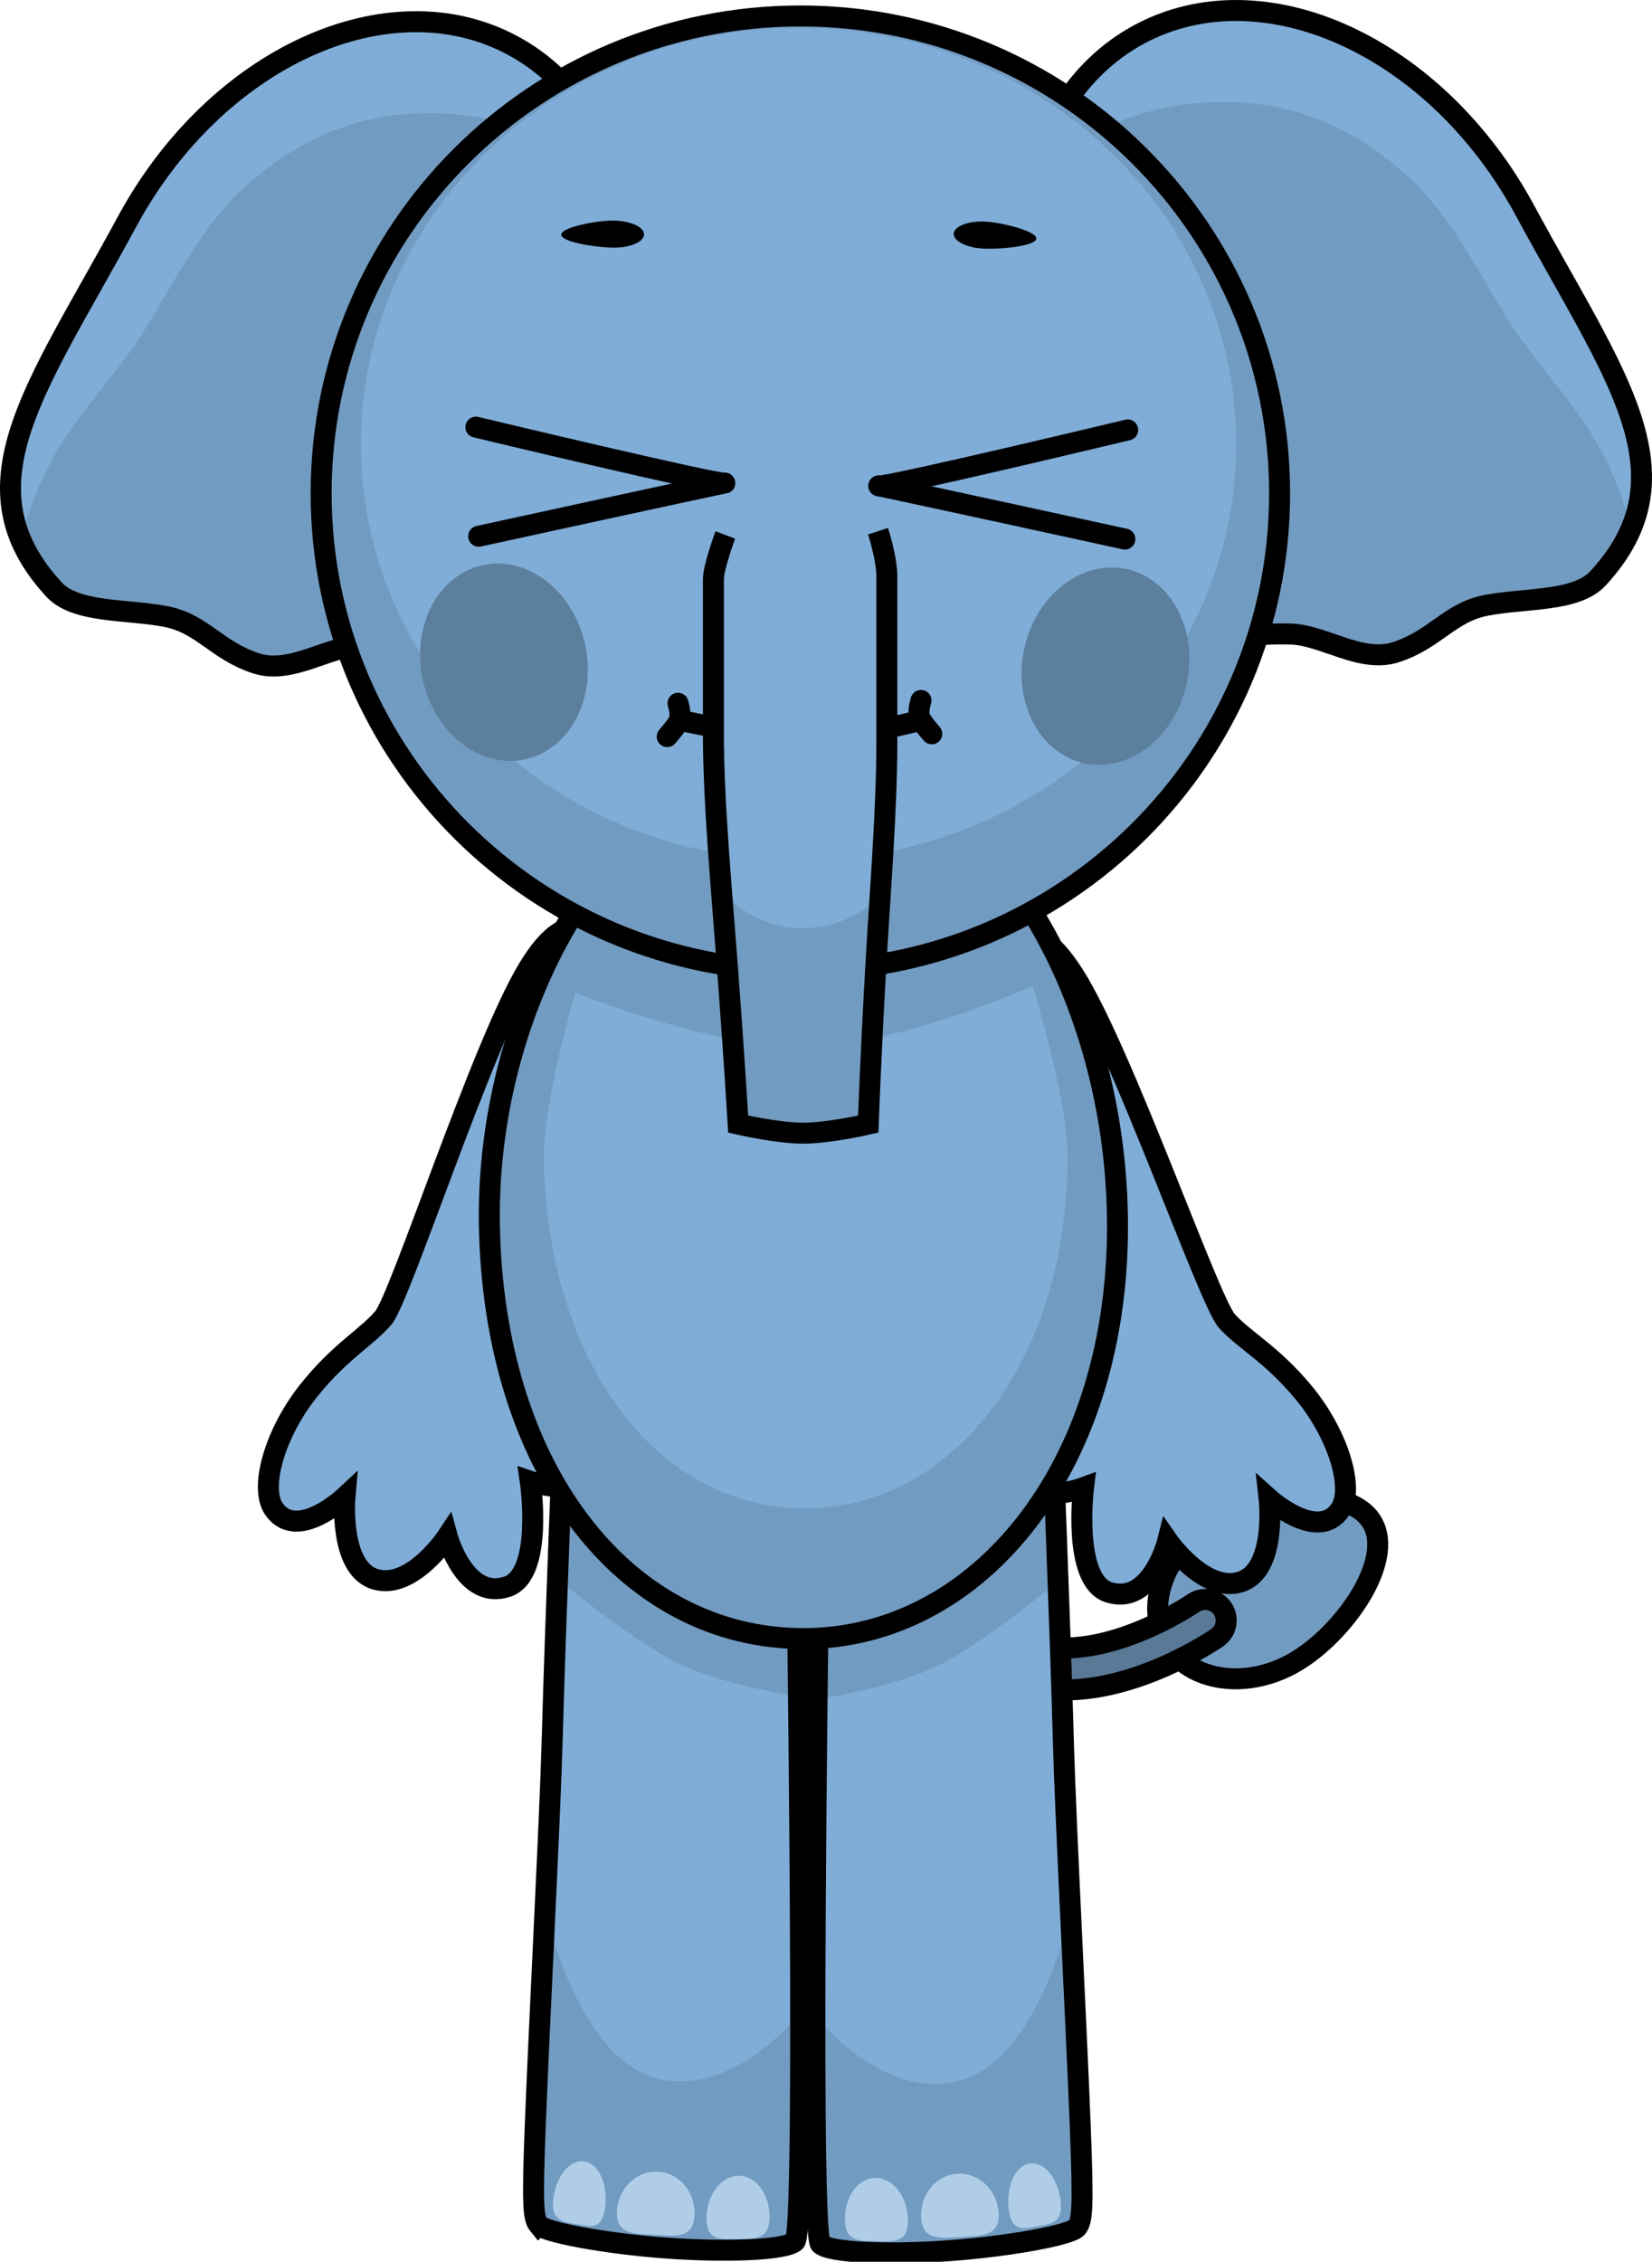 <svg version="1.1" xmlns="http://www.w3.org/2000/svg" xmlns:xlink="http://www.w3.org/1999/xlink" width="196.861" height="269.437" viewBox="0,0,196.861,269.437"><g transform="translate(-143.841,-65.862)"><g data-paper-data="{&quot;isPaintingLayer&quot;:true}" fill-rule="nonzero" stroke-linejoin="miter" stroke-miterlimit="10" stroke-dasharray="" stroke-dashoffset="0" style="mix-blend-mode: normal"><g><path d="M288.391,247.181c5.747,-3.392 16.248,-4.564 18.962,0.033c2.714,4.598 -3.388,13.224 -9.135,16.616c-5.747,3.392 -12.606,2.415 -15.319,-2.183c-2.714,-4.598 -0.255,-11.075 5.493,-14.467z" fill="#729bc1" stroke="#000000" stroke-width="2.5" stroke-linecap="butt"/><path d="M287.459,258.9c0,0 -9.706,6.716 -18.667,5.667c-8.961,-1.049 -20.333,-11 -20.333,-11" fill="none" stroke="#000000" stroke-width="7.5" stroke-linecap="round"/><path d="M287.459,258.9c0,0 -9.706,6.716 -18.667,5.667c-8.961,-1.049 -20.333,-11 -20.333,-11" fill="none" stroke="#597997" stroke-width="2.5" stroke-linecap="round"/></g><path d="M264.02,177.321c2.825,-0.739 4.998,0.298 7.82,4.743c5.763,9.078 16.085,38.821 18.189,41.151c2.11,2.337 5.258,3.866 9.108,8.474c4.059,4.858 6.178,11.392 4.415,14.012c-2.649,3.938 -8.473,-1.284 -8.473,-1.284c0,0 0.943,8.505 -3.402,9.893c-4.316,1.379 -8.682,-4.887 -8.682,-4.887c0,0 -1.925,7.71 -7.014,6.127c-4.382,-1.363 -3.025,-12.469 -3.025,-12.469c0,0 -6.366,2.365 -8.462,-1.289c-1.972,-3.437 3.872,-9.093 6.191,-11.947c1.905,-2.344 -9.876,-34.564 -10.322,-43.435c-0.258,-5.129 0.496,-8.263 3.656,-9.09z" data-paper-data="{&quot;index&quot;:null}" fill="#7fadd8" stroke="#000000" stroke-width="2.5" stroke-linecap="butt"/><path d="M218.327,185.397c-0.242,8.879 -11.283,41.361 -9.325,43.66c2.384,2.8 8.355,8.321 6.463,11.802c-2.012,3.701 -8.43,1.482 -8.43,1.482c0,0 1.611,11.072 -2.739,12.535c-5.052,1.699 -7.153,-5.965 -7.153,-5.965c0,0 -4.222,6.364 -8.568,5.084c-4.375,-1.289 -3.627,-9.812 -3.627,-9.812c0,0 -5.703,5.354 -8.441,1.477c-1.823,-2.58 0.146,-9.16 4.093,-14.11c3.744,-4.695 6.856,-6.296 8.912,-8.68c2.05,-2.378 11.689,-32.349 17.243,-41.557c2.719,-4.508 4.868,-5.595 7.71,-4.92c3.178,0.754 4.003,3.87 3.863,9.004z" data-paper-data="{&quot;index&quot;:null}" fill="#7fadd8" stroke="#000000" stroke-width="2.5" stroke-linecap="butt"/><g data-paper-data="{&quot;index&quot;:null}" stroke="#000000" stroke-linecap="butt"><path d="M257.327,333.95c-7.121,0.544 -14.455,0.322 -15.701,-0.752c-1.526,-1.316 0,-96.437 0,-96.437h27.632c0,0 0.925,22.972 1.301,36.573c0.266,9.629 1.492,32.695 2.003,45.627c0.4,10.115 0.248,11.473 -0.395,12.262c-0.705,0.864 -7.827,2.191 -14.84,2.727z" fill="#7fadd8" stroke-width="0"/><path d="M269.769,249.979c0.051,1.377 0.158,4.279 0.158,4.279c0,0 -7.774,6.445 -13.313,9.522c-5.539,3.076 -15.257,4.466 -15.257,4.466l0.269,-31.485h27.632c0,0 0.232,5.759 0.511,13.218z" fill="#729bc1" stroke-width="0"/><path d="M257.327,333.95c-7.121,0.544 -14.455,0.322 -15.701,-0.752c-0.445,-0.384 -0.67,-27.289 -0.67,-27.289c0,0 7.801,10.097 16.953,7.896c9.933,-2.389 13.603,-20.718 13.603,-20.718c0,0 0.869,21.303 1.049,25.875c0.4,10.115 0.248,11.473 -0.395,12.262c-0.705,0.864 -7.827,2.191 -14.84,2.727z" fill="#729bc1" stroke-width="0"/><path d="M257.327,333.95c-7.121,0.544 -14.455,0.322 -15.701,-0.752c-1.526,-1.316 0,-96.437 0,-96.437h27.632c0,0 0.925,22.972 1.301,36.573c0.266,9.629 1.492,32.695 2.003,45.627c0.4,10.115 0.248,11.473 -0.395,12.262c-0.705,0.864 -7.827,2.191 -14.84,2.727z" fill="none" stroke-width="2.5"/></g><g stroke="#000000" stroke-linecap="butt"><path d="M208.036,330.91c-0.644,-0.789 -0.795,-2.147 -0.395,-12.262c0.511,-12.931 1.737,-35.998 2.003,-45.627c0.376,-13.602 1.301,-36.573 1.301,-36.573h27.632c0,0 1.526,95.12 0,96.437c-1.245,1.074 -8.58,1.296 -15.701,0.752c-7.012,-0.536 -14.134,-1.863 -14.84,-2.727z" fill="#7fadd8" stroke-width="0"/><path d="M210.945,236.448h27.632l0.269,31.485c0,0 -9.718,-1.39 -15.257,-4.466c-5.539,-3.076 -13.313,-9.522 -13.313,-9.522c0,0 0.107,-2.902 0.158,-4.279c0.279,-7.459 0.511,-13.218 0.511,-13.218z" fill="#729bc1" stroke-width="0"/><path d="M208.036,330.91c-0.644,-0.789 -0.795,-2.147 -0.395,-12.262c0.181,-4.572 1.049,-25.875 1.049,-25.875c0,0 3.67,18.329 13.603,20.718c9.152,2.201 16.953,-7.896 16.953,-7.896c0,0 -0.225,26.905 -0.67,27.289c-1.245,1.074 -8.58,1.296 -15.701,0.752c-7.012,-0.536 -14.134,-1.863 -14.84,-2.727z" fill="#729bc1" stroke-width="0"/><path d="M208.036,330.91c-0.644,-0.789 -0.795,-2.147 -0.395,-12.262c0.511,-12.931 1.737,-35.998 2.003,-45.627c0.376,-13.602 1.301,-36.573 1.301,-36.573h27.632c0,0 1.526,95.12 0,96.437c-1.245,1.074 -8.58,1.296 -15.701,0.752c-7.012,-0.536 -14.134,-1.863 -14.84,-2.727z" fill="none" stroke-width="2.5"/></g><g stroke="#000000" stroke-linecap="butt"><path d="M277.01,211.944c0,28.943 -16.751,49.117 -37.414,49.117c-20.663,0 -36.497,-19.233 -37.414,-48.176c-0.917,-28.928 16.751,-56.637 37.414,-56.637c20.663,0 37.414,26.753 37.414,55.697z" fill="#729bc1" stroke-width="0"/><path d="M271.05,203.702c0,24.66 -13.971,41.848 -31.206,41.848c-17.235,0 -30.441,-16.387 -31.206,-41.047c-0.219,-7.054 3.765,-20.378 3.765,-20.378c0,0 16.282,6.591 27.441,6.434c11.159,-0.157 27.06,-7.225 27.06,-7.225c0,0 4.147,13.257 4.147,20.369z" fill="#7fadd8" stroke-width="0"/><path d="M277.01,211.944c0,28.943 -16.751,49.117 -37.414,49.117c-20.663,0 -36.497,-19.233 -37.414,-48.176c-0.917,-28.928 16.751,-56.637 37.414,-56.637c20.663,0 37.414,26.753 37.414,55.697z" fill="none" stroke-width="2.5"/></g><path d="M226.595,329.798c-0.163,2.739 -2.219,2.442 -4.769,2.291c-2.55,-0.152 -4.627,-0.101 -4.464,-2.839c0.163,-2.739 2.362,-4.836 4.912,-4.684c2.55,0.152 4.485,2.494 4.322,5.233z" fill="#b0cde8" stroke="none" stroke-width="0" stroke-linecap="butt"/><path d="M215.956,328.824c-0.357,2.718 -1.715,2.296 -3.417,1.99c-1.702,-0.307 -3.105,-0.383 -2.748,-3.101c0.357,-2.718 2.027,-4.672 3.729,-4.365c1.702,0.307 2.793,2.759 2.435,5.476z" fill="#b0cde8" stroke="none" stroke-width="0" stroke-linecap="butt"/><path d="M257.934,324.815c2.55,-0.152 4.749,1.946 4.912,4.685c0.163,2.739 -1.915,2.688 -4.464,2.839c-2.55,0.152 -4.607,0.448 -4.769,-2.291c-0.163,-2.739 1.772,-5.082 4.322,-5.233z" data-paper-data="{&quot;index&quot;:null}" fill="#b0cde8" stroke="none" stroke-width="0" stroke-linecap="butt"/><path d="M266.489,323.598c1.702,-0.307 3.372,1.647 3.729,4.365c0.357,2.718 -1.045,2.794 -2.748,3.101c-1.702,0.307 -3.06,0.728 -3.417,-1.99c-0.357,-2.718 0.733,-5.169 2.435,-5.476z" data-paper-data="{&quot;index&quot;:null}" fill="#b0cde8" stroke="none" stroke-width="0" stroke-linecap="butt"/><path d="M231.843,325.057c2.073,-0.028 3.727,2.172 3.696,4.914c-0.032,2.742 -1.71,2.59 -3.783,2.618c-2.073,0.028 -3.755,0.224 -3.723,-2.517c0.032,-2.742 1.738,-4.987 3.811,-5.015z" data-paper-data="{&quot;index&quot;:null}" fill="#b0cde8" stroke="none" stroke-width="0" stroke-linecap="butt"/><path d="M252.038,330.322c0.032,2.742 -1.651,2.545 -3.723,2.517c-2.073,-0.028 -3.751,0.124 -3.783,-2.618c-0.032,-2.742 1.623,-4.942 3.696,-4.914c2.073,0.028 3.779,2.273 3.811,5.015z" data-paper-data="{&quot;index&quot;:null}" fill="#b0cde8" stroke="none" stroke-width="0" stroke-linecap="butt"/><g data-paper-data="{&quot;index&quot;:null}" stroke="#000000" stroke-linecap="butt"><path d="M271.908,119.955c-10.591,-19.597 -7.163,-41.975 7.656,-49.984c14.819,-8.009 35.418,1.385 46.009,20.982c10.591,19.597 20.119,31.41 8.702,43.796c-2.608,2.829 -8.594,2.322 -13.317,3.223c-4.377,0.835 -6.047,4.046 -10.793,5.586c-4.105,1.332 -8.533,-2.012 -12.414,-2.158c-4.726,-0.178 -6.314,0.816 -11.141,-0.588c-6.207,-1.804 -12.626,-17.016 -14.702,-20.857z" fill="#7fadd8" stroke-width="0"/><path d="M271.908,119.955c-6.364,-11.776 -7.666,-24.557 -4.476,-34.62c6.14,-3.695 11.754,-6.331 17.542,-7.042c10.957,-1.345 19.385,2.066 26.41,8.357c6.247,5.595 9.838,14.31 13.805,19.741c5.318,7.28 10.251,11.581 13.015,22.477c-0.836,1.968 -2.12,3.917 -3.93,5.88c-2.608,2.829 -8.594,2.322 -13.317,3.223c-4.377,0.835 -6.047,4.046 -10.793,5.586c-4.105,1.332 -8.533,-2.012 -12.414,-2.158c-4.726,-0.178 -6.314,0.816 -11.141,-0.588c-6.207,-1.804 -12.626,-17.016 -14.702,-20.857z" fill="#729bc1" stroke-width="0"/><path d="M271.908,119.955c-10.591,-19.597 -7.163,-41.975 7.656,-49.984c14.819,-8.009 35.418,1.385 46.009,20.982c10.591,19.597 20.119,31.41 8.702,43.796c-2.608,2.829 -8.594,2.322 -13.317,3.223c-4.377,0.835 -6.047,4.046 -10.793,5.586c-4.105,1.332 -8.533,-2.012 -12.414,-2.158c-4.726,-0.178 -6.314,0.816 -11.141,-0.588c-6.207,-1.804 -12.626,-17.016 -14.702,-20.857z" fill="none" stroke-width="2.5"/></g><g stroke="#000000" stroke-linecap="butt"><path d="M212.635,121.288c-2.076,3.842 -8.495,19.053 -14.702,20.857c-4.827,1.403 -6.415,0.409 -11.141,0.588c-3.88,0.146 -8.309,3.49 -12.414,2.158c-4.746,-1.54 -6.416,-4.751 -10.793,-5.586c-4.723,-0.901 -10.709,-0.394 -13.317,-3.223c-11.417,-12.385 -1.888,-24.199 8.702,-43.796c10.591,-19.597 31.189,-28.991 46.009,-20.982c14.819,8.009 18.247,30.387 7.656,49.984z" fill="#7fadd8" stroke-width="0"/><path d="M212.635,121.288c-2.076,3.842 -8.495,19.053 -14.702,20.857c-4.827,1.403 -6.415,0.409 -11.141,0.588c-3.88,0.146 -8.309,3.49 -12.414,2.158c-4.746,-1.54 -6.416,-4.751 -10.793,-5.586c-4.723,-0.901 -10.709,-0.394 -13.317,-3.223c-1.81,-1.963 -3.093,-3.912 -3.93,-5.88c2.763,-10.896 7.696,-15.197 13.015,-22.477c3.968,-5.431 7.558,-14.146 13.805,-19.741c7.025,-6.292 15.454,-9.703 26.41,-8.357c5.789,0.711 11.402,3.347 17.542,7.042c3.19,10.063 1.888,22.844 -4.476,34.62z" fill="#729bc1" stroke-width="0"/><path d="M212.635,121.288c-2.076,3.842 -8.495,19.053 -14.702,20.857c-4.827,1.403 -6.415,0.409 -11.141,0.588c-3.88,0.146 -8.309,3.49 -12.414,2.158c-4.746,-1.54 -6.416,-4.751 -10.793,-5.586c-4.723,-0.901 -10.709,-0.394 -13.317,-3.223c-11.417,-12.385 -1.888,-24.199 8.702,-43.796c10.591,-19.597 31.189,-28.991 46.009,-20.982c14.819,8.009 18.247,30.387 7.656,49.984z" fill="none" stroke-width="2.5"/></g><g stroke-linecap="butt"><g stroke="#000000"><path d="M296.324,124.636c0,31.409 -25.568,56.872 -57.107,56.872c-31.539,0 -57.107,-25.462 -57.107,-56.872c0,-31.409 25.568,-56.872 57.107,-56.872c31.539,0 57.107,25.462 57.107,56.872z" fill="#729bc1" stroke-width="0"/><path d="M291.154,118.761c0,27.386 -23.349,49.587 -52.151,49.587c-28.802,0 -52.151,-22.201 -52.151,-49.587c0,-27.386 23.349,-49.587 52.151,-49.587c28.802,0 52.151,22.201 52.151,49.587z" fill="#7fadd8" stroke-width="0"/><path d="M296.324,124.636c0,31.409 -25.568,56.872 -57.107,56.872c-31.539,0 -57.107,-25.462 -57.107,-56.872c0,-31.409 25.568,-56.872 57.107,-56.872c31.539,0 57.107,25.462 57.107,56.872z" fill="none" stroke-width="2.5"/></g><path d="M212.578,139.711c2.737,5.866 1.069,12.877 -3.725,15.661c-4.795,2.783 -10.901,0.284 -13.638,-5.581c-2.737,-5.866 -1.069,-12.877 3.725,-15.661c4.795,-2.783 10.901,-0.284 13.638,5.581z" fill="#5d7f9e" stroke="none" stroke-width="0"/><path d="M280.529,134.599c4.795,2.783 6.463,9.795 3.725,15.661c-2.737,5.866 -8.844,8.365 -13.638,5.581c-4.795,-2.783 -6.463,-9.795 -3.725,-15.661c2.737,-5.866 8.844,-8.365 13.638,-5.581z" data-paper-data="{&quot;index&quot;:null}" fill="#5d7f9e" stroke="none" stroke-width="0"/></g><path d="M220.579,93.686c0.124,0.889 -1.405,1.638 -3.416,1.673c-2.011,0.035 -6.311,-0.612 -6.435,-1.501c-0.124,-0.889 3.975,-1.683 5.985,-1.718c2.011,-0.035 3.741,0.657 3.865,1.546z" fill="#000000" stroke="none" stroke-width="0" stroke-linecap="butt"/><path d="M261.448,92.272c2.005,0.149 6.053,1.173 5.879,2.054c-0.174,0.88 -4.504,1.283 -6.509,1.135c-2.005,-0.149 -3.49,-0.983 -3.316,-1.863c0.174,-0.88 1.941,-1.474 3.946,-1.325z" data-paper-data="{&quot;index&quot;:null}" fill="#000000" stroke="none" stroke-width="0" stroke-linecap="butt"/><path d="M252.952,151.821c0,0 -8.294,2.087 -12.967,2.087c-4.673,0 -14.407,-2.087 -14.407,-2.087" fill="none" stroke="#000000" stroke-width="2.5" stroke-linecap="round"/><path d="" fill="#729bc1" stroke="#000000" stroke-width="0" stroke-linecap="butt"/><g stroke="#000000" stroke-linecap="butt"><path d="M249.523,132.732c0,0 0,13.044 0,21.555c0,7.981 -0.816,17.967 -1.308,26.548c-0.604,10.529 -0.907,18.943 -0.907,18.943c0,0 -4.706,1.077 -7.768,1.077c-3.062,0 -7.732,-1.077 -7.732,-1.077c0,0 -0.506,-8.407 -1.304,-19.005c-0.667,-8.867 -1.649,-19.267 -1.649,-27.562c0,-8.18 0,-20.389 0,-20.389z" fill="#7fadd8" stroke-width="0"/><path d="M248.215,180.834c-0.604,10.529 -0.907,18.943 -0.907,18.943c0,0 -4.706,1.077 -7.768,1.077c-3.062,0 -7.732,-1.077 -7.732,-1.077c0,0 -0.506,-8.407 -1.304,-19.005c-0.214,-2.846 -0.461,-5.85 -0.697,-8.891c2.283,2.772 5.792,4.548 9.729,4.548c3.644,0 6.922,-1.522 9.2,-3.947c-0.182,2.852 -0.368,5.671 -0.521,8.353z" fill="#729bc1" stroke-width="0"/><path d="M248.47,129.143c0,0 1.052,3.199 1.052,5.387c0,4.48 0,14.038 0,19.756c0,7.981 -0.816,17.967 -1.308,26.548c-0.604,10.529 -0.907,18.943 -0.907,18.943c0,0 -4.706,1.077 -7.768,1.077c-3.062,0 -7.732,-1.077 -7.732,-1.077c0,0 -0.506,-8.407 -1.304,-19.005c-0.667,-8.867 -1.649,-19.267 -1.649,-27.562c0,-5.933 0,-14.345 0,-18.321c0,-1.506 1.421,-5.298 1.421,-5.298" fill="none" stroke-width="2.5"/></g><path d="M224.636,149.636c0,0 0.393,1.269 0.177,1.936c-0.213,0.658 -1.464,2.041 -1.464,2.041" fill="#7fadd8" stroke="#000000" stroke-width="2.5" stroke-linecap="round"/><path d="M254.877,153.28c0,0 -1.251,-1.383 -1.464,-2.041c-0.216,-0.667 0.177,-1.936 0.177,-1.936" data-paper-data="{&quot;index&quot;:null}" fill="#7fadd8" stroke="#000000" stroke-width="2.5" stroke-linecap="round"/><path d="M200.548,116.744c0,0 28.904,6.924 29.667,6.667c0.57,-0.192 -29.333,6.333 -29.333,6.333" fill="none" stroke="#000000" stroke-width="2.5" stroke-linecap="round"/><path d="M277.889,130.078c0,0 -29.903,-6.525 -29.333,-6.333c0.762,0.257 29.667,-6.667 29.667,-6.667" data-paper-data="{&quot;index&quot;:null}" fill="none" stroke="#000000" stroke-width="2.5" stroke-linecap="round"/></g></g></svg>